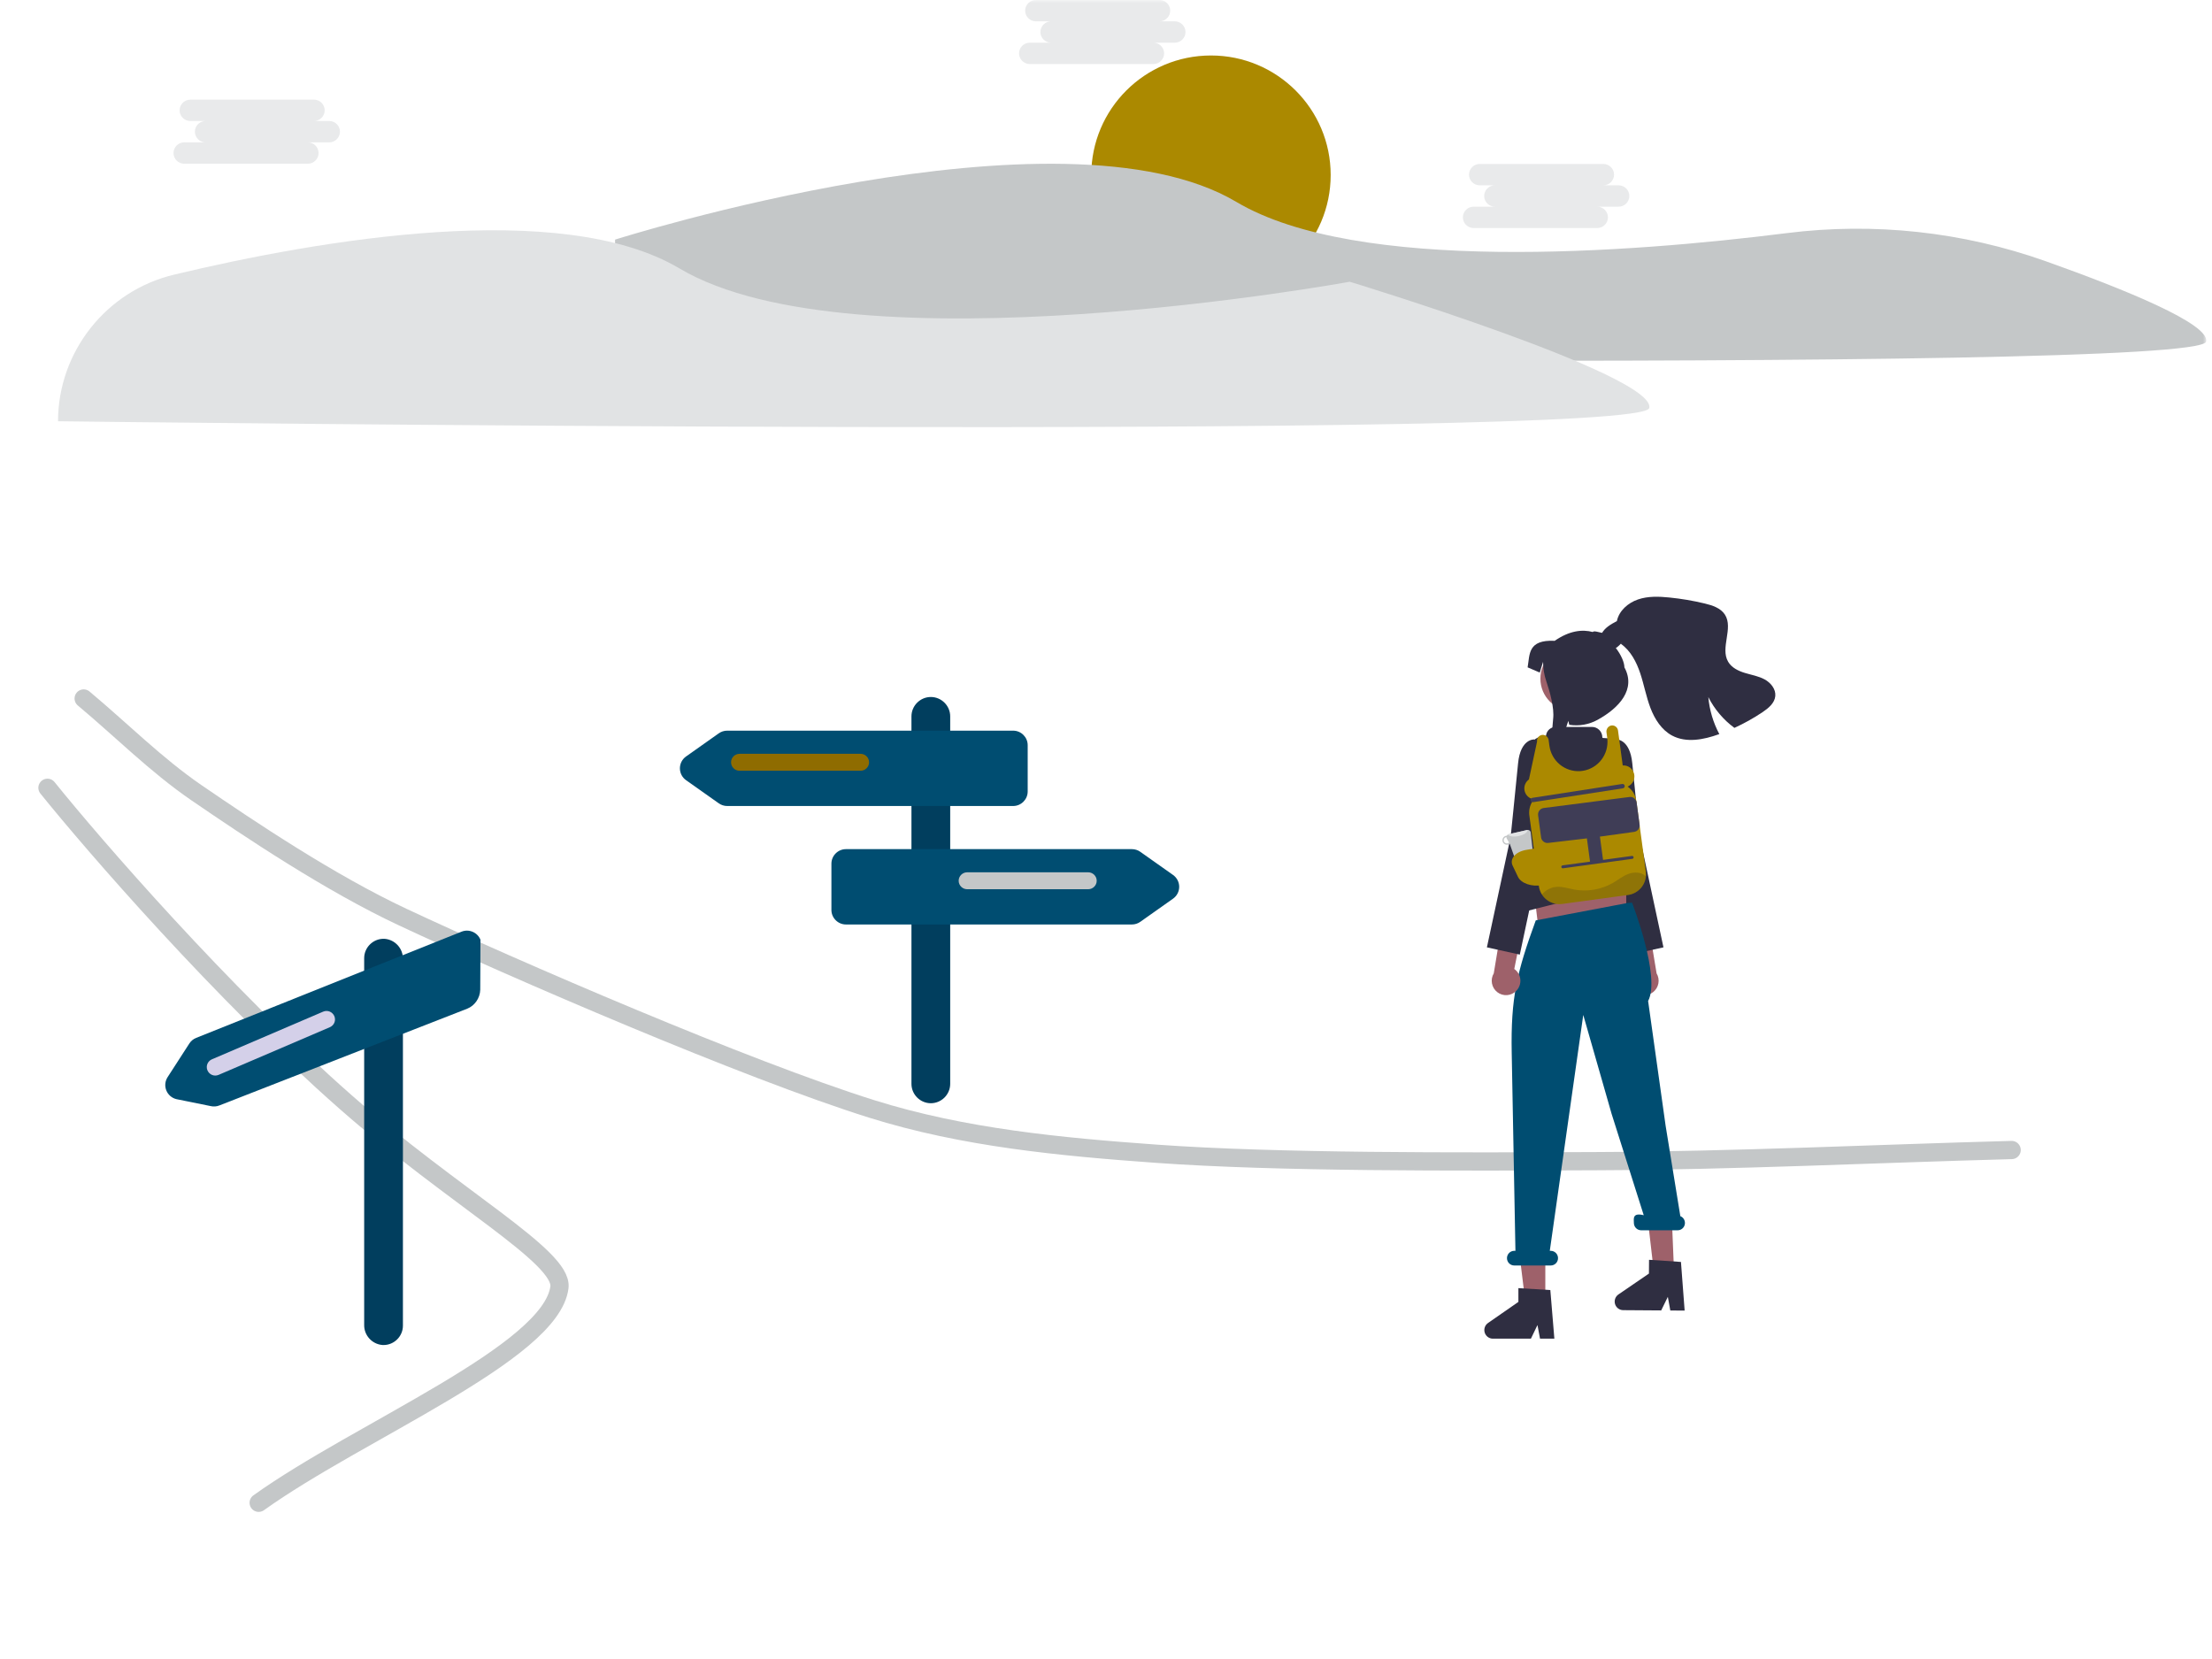 <svg width="364" height="273" viewBox="0 0 364 273" fill="none" xmlns="http://www.w3.org/2000/svg">
<path d="M7.811 129.638C15.385 139.045 36.518 163.438 56.842 181.321C74.806 197.129 92.689 206.791 92.059 211.834C90.716 222.582 59.064 235.472 42.567 247.292" stroke="#C4C7C8" stroke-width="3" stroke-miterlimit="1.5" stroke-linecap="round" stroke-linejoin="round"/>
<path d="M13.768 114.942C19.957 120.112 25.681 125.895 32.335 130.455C41.086 136.451 54.308 145.314 66.273 150.917C84.787 159.587 122.753 175.985 143.424 182.475C158.512 187.212 174.519 188.722 190.294 189.856C210.221 191.29 239.525 191.177 262.981 191.075C285.673 190.976 308.348 189.854 331.032 189.243" stroke="#C4C7C8" stroke-width="3" stroke-miterlimit="1.5" stroke-linecap="round" stroke-linejoin="round"/>
<path d="M199.274 48.469C210.153 48.469 218.972 39.663 218.972 28.8C218.972 17.937 210.153 9.13 199.274 9.13C188.395 9.13 179.576 17.937 179.576 28.8C179.576 39.663 188.395 48.469 199.274 48.469Z" fill="#AB8900"/>
<mask id="mask0_6995_1546" style="mask-type:luminance" maskUnits="userSpaceOnUse" x="0" y="0" width="364" height="273">
<path d="M363.074 0H0V272.074H363.074V0Z" fill="white"/>
</mask>
<g mask="url(#mask0_6995_1546)">
<path d="M101.213 39.431C101.213 39.431 174.618 16.094 203.466 33.233C223.307 45.019 268.017 41.631 294.008 38.362C308.383 36.552 322.986 38.136 336.637 42.986C349.791 47.665 363.62 53.315 363.04 56.206C361.946 61.675 101.213 58.392 101.213 58.392V39.431Z" fill="#C4C7C8"/>
<path d="M9.549 69.334C9.555 57.884 17.493 47.852 28.647 45.196C52.427 39.499 92.308 32.596 111.815 44.175C140.667 61.314 222.103 46.361 222.103 46.361C222.103 46.361 272.498 61.685 271.404 67.134C270.309 72.582 9.559 69.32 9.559 69.32L9.549 69.334Z" fill="#E1E3E4"/>
<path d="M54.183 19.911H51.67C52.635 19.911 53.429 19.118 53.429 18.154C53.429 17.19 52.635 16.397 51.67 16.397H31.317C30.351 16.397 29.557 17.19 29.557 18.154C29.557 19.118 30.351 19.911 31.317 19.911H33.83C32.865 19.911 32.07 20.704 32.07 21.669C32.07 22.633 32.865 23.426 33.83 23.426H30.311C29.345 23.426 28.551 24.219 28.551 25.183C28.551 26.147 29.345 26.94 30.311 26.94H50.664C51.629 26.94 52.423 26.147 52.423 25.183C52.423 24.219 51.629 23.426 50.664 23.426H54.183C55.149 23.426 55.943 22.633 55.943 21.669C55.943 20.704 55.149 19.911 54.183 19.911Z" fill="#E1E3E4" fill-opacity="0.75"/>
<path d="M193.324 3.511H190.807C191.772 3.511 192.567 2.718 192.567 1.754C192.567 0.79 191.772 -0.003 190.807 -0.003H170.454C169.488 -0.003 168.694 0.79 168.694 1.754C168.694 2.718 169.488 3.511 170.454 3.511H172.967C172.002 3.511 171.207 4.304 171.207 5.268C171.207 6.232 172.002 7.025 172.967 7.025H169.451C168.486 7.025 167.691 7.818 167.691 8.783C167.691 9.747 168.486 10.54 169.451 10.54H189.804C190.77 10.54 191.564 9.747 191.564 8.783C191.564 7.818 190.77 7.025 189.804 7.025H193.324C194.289 7.025 195.083 6.232 195.083 5.268C195.083 4.304 194.289 3.511 193.324 3.511Z" fill="#E1E3E4" fill-opacity="0.75"/>
<path d="M266.359 30.495H263.845C264.811 30.495 265.605 29.702 265.605 28.738C265.605 27.774 264.811 26.981 263.845 26.981H243.492C242.527 26.981 241.733 27.774 241.733 28.738C241.733 29.702 242.527 30.495 243.492 30.495H245.992C245.027 30.495 244.232 31.288 244.232 32.252C244.232 33.217 245.027 34.01 245.992 34.01H242.486C241.521 34.01 240.727 34.803 240.727 35.767C240.727 36.731 241.521 37.524 242.486 37.524H262.839C263.805 37.524 264.599 36.731 264.599 35.767C264.599 34.803 263.805 34.01 262.839 34.01H266.359C267.324 34.01 268.119 33.217 268.119 32.252C268.119 31.288 267.324 30.495 266.359 30.495Z" fill="#E1E3E4" fill-opacity="0.75"/>
</g>
<path d="M156.362 178.36V117.879C156.362 116.132 154.923 114.695 153.174 114.695C151.425 114.695 149.986 116.132 149.986 117.879V178.36C149.986 180.106 151.425 181.544 153.174 181.544C154.923 181.544 156.362 180.106 156.362 178.36Z" fill="#013E5E"/>
<path d="M119.664 132.633H166.722C168.033 132.633 169.113 131.555 169.113 130.245V122.622C169.113 121.312 168.033 120.235 166.722 120.235H119.664C119.169 120.235 118.686 120.388 118.283 120.674L112.892 124.485C112.26 124.932 111.883 125.66 111.883 126.434C111.883 127.207 112.26 127.935 112.892 128.382L118.283 132.193C118.686 132.479 119.169 132.633 119.664 132.633Z" fill="#004D71"/>
<path d="M186.264 152.13H139.206C137.895 152.13 136.815 151.052 136.815 149.743V142.119C136.815 140.81 137.895 139.732 139.206 139.732H186.264C186.759 139.732 187.242 139.885 187.645 140.171L193.036 143.982C193.668 144.43 194.045 145.157 194.045 145.931C194.045 146.705 193.668 147.432 193.036 147.879L187.645 151.691C187.242 151.976 186.759 152.13 186.264 152.13Z" fill="#004D71"/>
<path d="M141.618 126.832H121.694C120.928 126.832 120.299 126.203 120.299 125.439C120.299 124.675 120.928 124.046 121.694 124.046H141.618C142.383 124.046 143.013 124.675 143.013 125.439C143.013 126.203 142.383 126.832 141.618 126.832Z" fill="#8F6C00"/>
<path d="M179.075 146.329H159.151C158.385 146.329 157.756 145.7 157.756 144.936C157.756 144.172 158.385 143.544 159.151 143.544H179.075C179.84 143.544 180.47 144.172 180.47 144.936C180.47 145.7 179.84 146.329 179.075 146.329Z" fill="#C4C7C8"/>
<path d="M66.304 179.491V157.778C66.326 156.084 65.019 154.641 63.328 154.493C63.257 154.488 63.187 154.486 63.116 154.486C61.367 154.486 59.928 155.923 59.928 157.669V160.057V172.455V218.042C59.906 219.737 61.213 221.179 62.904 221.327C62.974 221.332 63.045 221.334 63.115 221.334C64.865 221.334 66.304 219.897 66.304 218.151V179.491Z" fill="#013E5E"/>
<path d="M36.106 181.907L76.901 165.979C78.118 165.492 78.991 164.243 79.026 162.874L79.063 154.641C78.574 153.424 77.171 152.824 75.954 153.312L32.279 170.79C31.819 170.974 31.428 171.296 31.16 171.711L27.579 177.253C27.159 177.904 27.08 178.719 27.369 179.438C27.657 180.156 28.279 180.692 29.032 180.873L34.66 182.013C35.141 182.128 35.647 182.091 36.106 181.907Z" fill="#004D71"/>
<path d="M54.282 169.032L35.973 176.878C35.792 176.956 35.597 176.994 35.4 176.991C34.635 176.979 34.016 176.34 34.028 175.576C34.037 175.028 34.368 174.534 34.873 174.318L53.182 166.472C53.363 166.394 53.558 166.356 53.755 166.359C54.52 166.372 55.139 167.01 55.127 167.774C55.118 168.322 54.786 168.816 54.282 169.032Z" fill="#D4D0E9"/>
<path d="M268.903 163.052C268.661 162.808 268.476 162.513 268.359 162.189C268.243 161.865 268.199 161.519 268.23 161.176C268.261 160.833 268.367 160.501 268.539 160.204C268.712 159.906 268.947 159.65 269.228 159.454L265.498 140.817L269.618 142.148L272.604 160.174C272.9 160.671 273.005 161.26 272.898 161.831C272.792 162.401 272.481 162.911 272.024 163.266C271.568 163.621 270.998 163.795 270.423 163.756C269.848 163.716 269.307 163.466 268.903 163.052Z" fill="#9E616A"/>
<path d="M263.395 123.622L265.951 121.682C265.951 121.682 268.206 121.521 268.605 125.611C269.004 129.701 269.824 137.671 269.824 137.671L273.735 155.892L268.321 157.087L264.132 137.424L261.619 131.585L263.395 123.622Z" fill="#2F2E41"/>
<path d="M267.609 153.374L253.206 153.133L252.006 143.233H267.609V153.374Z" fill="#9E616A"/>
<path d="M254.293 213.937L250.969 213.936L249.387 201.037H254.294L254.293 213.937Z" fill="#9E616A"/>
<path d="M275.477 209.304L272.152 209.281L270.66 196.37L274.985 197.368L275.477 209.304Z" fill="#9E616A"/>
<path d="M265.078 134.708L265.831 136.679L265.68 138.649L250.936 143.785L251.667 135.163L253.325 133.193L265.078 134.708Z" fill="#FFB6B6"/>
<path d="M258.751 116.978C261.659 116.978 264.017 114.607 264.017 111.681C264.017 108.756 261.659 106.384 258.751 106.384C255.842 106.384 253.484 108.756 253.484 111.681C253.484 114.607 255.842 116.978 258.751 116.978Z" fill="#9E616A"/>
<path d="M255.781 220.287H253.422L253.001 218.046L251.922 220.287H245.665C245.364 220.287 245.072 220.191 244.831 220.012C244.589 219.833 244.411 219.581 244.321 219.293C244.232 219.005 244.237 218.696 244.334 218.411C244.432 218.126 244.618 217.879 244.865 217.708L249.862 214.237V211.972L255.118 212.287L255.781 220.287Z" fill="#2F2E41"/>
<path d="M277.22 215.667L274.861 215.651L274.455 213.407L273.361 215.64L267.104 215.596C266.804 215.594 266.513 215.495 266.272 215.315C266.032 215.134 265.855 214.881 265.768 214.592C265.681 214.304 265.687 213.995 265.787 213.71C265.887 213.426 266.074 213.181 266.322 213.011L271.344 209.575L271.36 207.31L276.613 207.662L277.22 215.667Z" fill="#2F2E41"/>
<path d="M276.511 200.123L274.089 185.245L271.209 164.722C273.319 160.782 268.569 148.545 268.569 148.545L267.898 148.577L252.722 151.457L252.726 151.443C249.621 159.958 248.593 164.165 248.763 173.233L249.375 205.831H249.183C248.865 205.831 248.559 205.958 248.334 206.184C248.109 206.411 247.982 206.718 247.982 207.038C247.982 207.358 248.109 207.665 248.334 207.891C248.559 208.118 248.865 208.245 249.183 208.245H255.184C255.503 208.245 255.807 208.118 256.033 207.891C256.258 207.665 256.384 207.358 256.384 207.038C256.384 206.718 256.258 206.411 256.033 206.184C255.807 205.958 255.503 205.831 255.184 205.831H255.029L260.537 167.016L265.208 183.314L270.489 199.974C268.569 199.491 268.866 200.61 268.866 201.243C268.866 201.563 268.993 201.87 269.218 202.097C269.443 202.323 269.749 202.45 270.067 202.45H276.068C276.347 202.451 276.618 202.353 276.833 202.174C277.048 201.996 277.195 201.747 277.247 201.471C277.299 201.195 277.255 200.91 277.12 200.664C276.986 200.418 276.77 200.226 276.511 200.123Z" fill="#004D71"/>
<path d="M269.75 149.179L269.27 144.35C269.221 144.153 269.11 143.977 268.954 143.847C268.799 143.717 268.607 143.64 268.405 143.627C268.205 141.327 267.363 131.403 267.313 130.97L267.311 130.952L266.928 122.729C266.914 122.43 266.791 122.147 266.583 121.934C266.375 121.72 266.096 121.591 265.799 121.572L263.778 121.439C263.75 121.438 263.724 121.427 263.705 121.407C263.685 121.386 263.675 121.36 263.675 121.332C263.675 121.107 263.631 120.885 263.545 120.677C263.46 120.47 263.335 120.281 263.177 120.123C263.019 119.964 262.832 119.838 262.626 119.752C262.419 119.666 262.198 119.622 261.975 119.622H255.99C255.602 119.622 255.228 119.765 254.938 120.022C254.647 120.28 254.46 120.636 254.412 121.023C254.409 121.05 254.396 121.074 254.377 121.092C254.357 121.11 254.331 121.119 254.304 121.119H254.303C253.623 121.104 252.961 121.336 252.436 121.772C251.911 122.206 251.559 122.817 251.443 123.491C250.625 128.279 248.985 139.146 249.796 145.188C250.078 147.291 249.47 145.625 249.363 147.385C249.352 147.555 249.375 147.725 249.43 147.887C249.485 148.048 249.572 148.196 249.683 148.324C249.19 148.468 248.998 149.005 249.125 149.511L249.02 149.485C249.082 149.733 249.24 149.947 249.458 150.078C249.677 150.209 249.939 150.248 250.186 150.185L268.574 145.523C269.088 145.392 269.88 149.696 269.75 149.179Z" fill="#2F2E41"/>
<path d="M249.511 163.052C249.752 162.808 249.938 162.513 250.054 162.189C250.17 161.865 250.214 161.519 250.183 161.176C250.152 160.833 250.046 160.501 249.874 160.204C249.702 159.906 249.466 159.65 249.185 159.454L252.915 140.817L248.796 142.148L245.81 160.173C245.513 160.671 245.409 161.26 245.515 161.831C245.622 162.401 245.933 162.911 246.389 163.266C246.845 163.621 247.415 163.795 247.99 163.756C248.566 163.716 249.106 163.466 249.511 163.052Z" fill="#9E616A"/>
<path d="M255.02 123.622L252.464 121.682C252.464 121.682 250.209 121.521 249.81 125.611C249.411 129.701 248.591 137.671 248.591 137.671L244.68 155.892L250.094 157.087L254.282 137.424L256.796 131.585L255.02 123.622Z" fill="#2F2E41"/>
<path d="M264.392 106.971C265.373 107.265 266.288 106.439 266.971 105.657L266.728 105.947C268.335 107.085 269.295 108.938 269.919 110.815C270.542 112.689 270.889 114.652 271.593 116.5C272.296 118.345 273.431 120.13 275.17 121.051C277.498 122.284 280.351 121.724 282.827 120.834C282.86 120.821 282.891 120.811 282.924 120.799C281.921 118.914 281.306 116.845 281.118 114.716C282.136 116.717 283.606 118.45 285.408 119.779C287.026 119.039 288.582 118.169 290.061 117.176C291.017 116.533 292.025 115.701 292.136 114.549C292.249 113.405 291.4 112.36 290.398 111.81C289.396 111.26 288.245 111.073 287.15 110.742C286.058 110.413 284.944 109.874 284.37 108.881C283.047 106.596 285.272 103.375 283.853 101.149C283.154 100.055 281.796 99.616 280.537 99.312C278.617 98.85 276.666 98.519 274.701 98.322C272.975 98.147 271.192 98.084 269.55 98.642C267.909 99.201 266.42 100.498 266.068 102.207C265.11 102.713 264.096 103.274 263.582 104.236C263.067 105.196 263.353 106.661 264.392 106.971Z" fill="#2F2E41"/>
<path d="M265.856 106.586C266.795 107.77 267.307 109.05 267.307 109.817C269.259 113.404 266.468 116.486 262.901 118.449C261.478 119.236 259.835 119.524 258.232 119.268L258.083 118.627L257.88 119.204C257.88 119.204 255.558 126.919 254.792 127.372C255.082 125.999 255.416 119.642 255.578 118.302C255.801 116.478 255.02 113.762 254.457 112.112C254.108 111.094 253.928 110.025 253.927 108.949V108.902L253.378 110.673L251.381 109.817C251.752 107.673 251.381 105.24 255.835 105.451C258.244 103.784 260.366 103.531 262.108 104.003C262.333 103.654 263.63 104.309 264.005 104.124" fill="#2F2E41"/>
<path d="M270.842 144.254C270.758 145.014 270.423 145.724 269.891 146.27C269.36 146.817 268.662 147.17 267.909 147.272L257.066 148.75C256.169 148.871 255.262 148.629 254.542 148.078C253.822 147.527 253.349 146.711 253.228 145.809L251.665 134.185C251.563 133.43 251.715 132.662 252.097 132.003L252.023 131.438C251.715 131.325 251.443 131.13 251.238 130.873C251.032 130.616 250.9 130.308 250.856 129.981C250.812 129.655 250.858 129.322 250.988 129.02C251.119 128.717 251.328 128.456 251.595 128.265L252.935 122.024C252.917 121.89 252.927 121.754 252.964 121.624C253.002 121.495 253.066 121.375 253.152 121.272C253.239 121.168 253.345 121.084 253.466 121.025C253.586 120.966 253.718 120.933 253.852 120.928C254.095 120.925 254.331 121.013 254.515 121.175C254.697 121.337 254.814 121.561 254.843 121.804L254.965 122.721C255.129 123.934 255.745 125.039 256.687 125.813C257.63 126.587 258.829 126.972 260.043 126.891C261.257 126.809 262.395 126.267 263.227 125.374C264.059 124.481 264.523 123.303 264.524 122.079C264.524 121.861 264.51 121.642 264.481 121.425L264.361 120.522C264.322 120.271 264.379 120.015 264.521 119.805C264.662 119.594 264.878 119.446 265.125 119.39C265.253 119.365 265.384 119.367 265.512 119.396C265.639 119.424 265.76 119.479 265.865 119.556C265.971 119.632 266.06 119.73 266.127 119.843C266.194 119.955 266.238 120.08 266.255 120.211L267.031 125.957C267.457 125.927 267.88 126.052 268.224 126.307C268.567 126.563 268.809 126.933 268.906 127.352C269.003 127.771 268.948 128.211 268.752 128.593C268.555 128.974 268.23 129.274 267.834 129.436C268.223 129.707 268.55 130.055 268.797 130.46C269.044 130.865 269.204 131.318 269.268 131.788L270.833 143.413C270.871 143.692 270.874 143.974 270.842 144.254Z" fill="#AB8900"/>
<path d="M251.866 131.693C251.854 131.598 251.879 131.502 251.937 131.426C251.995 131.349 252.08 131.299 252.175 131.286L266.954 129.007C267.001 129.001 267.048 129.004 267.094 129.016C267.14 129.028 267.183 129.049 267.22 129.078C267.258 129.107 267.29 129.143 267.314 129.184C267.337 129.225 267.353 129.27 267.359 129.317C267.365 129.365 267.363 129.413 267.35 129.459C267.338 129.505 267.317 129.548 267.289 129.586C267.26 129.623 267.224 129.655 267.184 129.679C267.142 129.703 267.097 129.719 267.051 129.725L252.272 132.004C252.177 132.016 252.081 131.991 252.005 131.933C251.929 131.875 251.879 131.789 251.866 131.693Z" fill="#3F3D56"/>
<path d="M253.596 137.795L253.107 134.165C253.069 133.884 253.144 133.601 253.314 133.376C253.484 133.151 253.737 133.003 254.015 132.966L268.13 131.15C268.408 131.111 268.691 131.186 268.914 131.358C269.138 131.529 269.285 131.782 269.322 132.062L269.81 135.693C269.848 135.973 269.774 136.257 269.603 136.482C269.433 136.707 269.181 136.854 268.903 136.892L263.265 137.672C263.277 137.711 263.286 137.75 263.293 137.79L263.792 141.499L268.55 140.851C268.581 140.847 268.613 140.849 268.643 140.857C268.674 140.865 268.702 140.879 268.727 140.898C268.753 140.917 268.774 140.941 268.789 140.969C268.805 140.996 268.816 141.026 268.82 141.058C268.824 141.089 268.822 141.121 268.814 141.152C268.806 141.182 268.792 141.211 268.773 141.236C268.754 141.262 268.73 141.283 268.703 141.299C268.675 141.315 268.645 141.325 268.614 141.33L263.857 141.977L261.716 142.269L257.196 142.884C257.133 142.892 257.069 142.875 257.018 142.837C256.968 142.798 256.935 142.74 256.926 142.677C256.917 142.614 256.934 142.549 256.973 142.498C257.011 142.447 257.068 142.414 257.131 142.405L261.651 141.79L261.152 138.081C261.149 138.041 261.147 138.001 261.148 137.96L254.788 138.708C254.509 138.746 254.227 138.671 254.004 138.5C253.78 138.329 253.634 138.075 253.596 137.795Z" fill="#3F3D56"/>
<path d="M251.897 137.097C251.902 137.028 251.892 136.957 251.868 136.892C251.844 136.827 251.807 136.767 251.758 136.717C251.709 136.667 251.65 136.629 251.585 136.604C251.52 136.579 251.45 136.569 251.381 136.573C251.355 136.574 251.33 136.578 251.304 136.583L248.265 137.274C248.197 137.29 248.133 137.321 248.078 137.363C248.023 137.406 247.977 137.461 247.944 137.522C247.899 137.524 247.855 137.531 247.811 137.542C247.621 137.585 247.455 137.703 247.35 137.87C247.246 138.037 247.211 138.238 247.255 138.43C247.298 138.622 247.415 138.789 247.581 138.894C247.747 138.999 247.947 139.034 248.138 138.99C248.247 138.965 248.348 138.915 248.436 138.845L249.466 141.762C249.517 141.853 249.597 141.925 249.692 141.968C249.788 142.01 249.894 142.02 249.996 141.996L251.972 141.547C252.072 141.523 252.163 141.468 252.231 141.389C252.299 141.31 252.34 141.212 252.348 141.107L251.897 137.097ZM248.092 138.782C248.025 138.798 247.955 138.8 247.886 138.788C247.818 138.777 247.753 138.752 247.694 138.714C247.635 138.677 247.584 138.629 247.544 138.572C247.504 138.515 247.475 138.451 247.46 138.383C247.444 138.315 247.443 138.245 247.454 138.176C247.466 138.107 247.491 138.041 247.527 137.982C247.564 137.923 247.613 137.872 247.669 137.831C247.726 137.791 247.789 137.762 247.857 137.747C247.867 137.744 247.876 137.747 247.886 137.744C247.885 137.832 247.907 137.919 247.951 137.996L248.327 138.657C248.262 138.72 248.181 138.763 248.092 138.782Z" fill="#C4C7C8"/>
<path d="M251.381 136.573C251.41 136.96 250.752 137.404 249.871 137.58C249.062 137.747 248.337 137.631 248.133 137.327C248.174 137.302 248.219 137.284 248.265 137.274L251.304 136.583C251.329 136.578 251.355 136.574 251.381 136.573Z" fill="#E1E3E4"/>
<path d="M249.793 144.289L248.911 142.442C248.394 141.361 249.34 140.21 251.02 139.877L253.09 139.526L253.956 145.611L253.777 145.647C252.097 145.98 250.31 145.37 249.793 144.289Z" fill="#AB8900"/>
<g opacity="0.2">
<path d="M270.842 144.254C270.758 145.014 270.423 145.724 269.891 146.27C269.36 146.817 268.662 147.17 267.909 147.272L257.066 148.75C256.421 148.837 255.766 148.738 255.176 148.463C254.586 148.189 254.087 147.75 253.736 147.199C254.042 146.828 254.421 146.523 254.848 146.306C255.276 146.088 255.744 145.961 256.223 145.934C257.154 145.886 258.057 146.198 258.969 146.371C261.175 146.789 263.457 146.409 265.41 145.297C266.257 144.802 267.021 144.17 267.952 143.817C268.883 143.467 270.086 143.479 270.76 144.162C270.79 144.191 270.817 144.222 270.842 144.254Z" fill="#1C1F21"/>
</g>
</svg>
